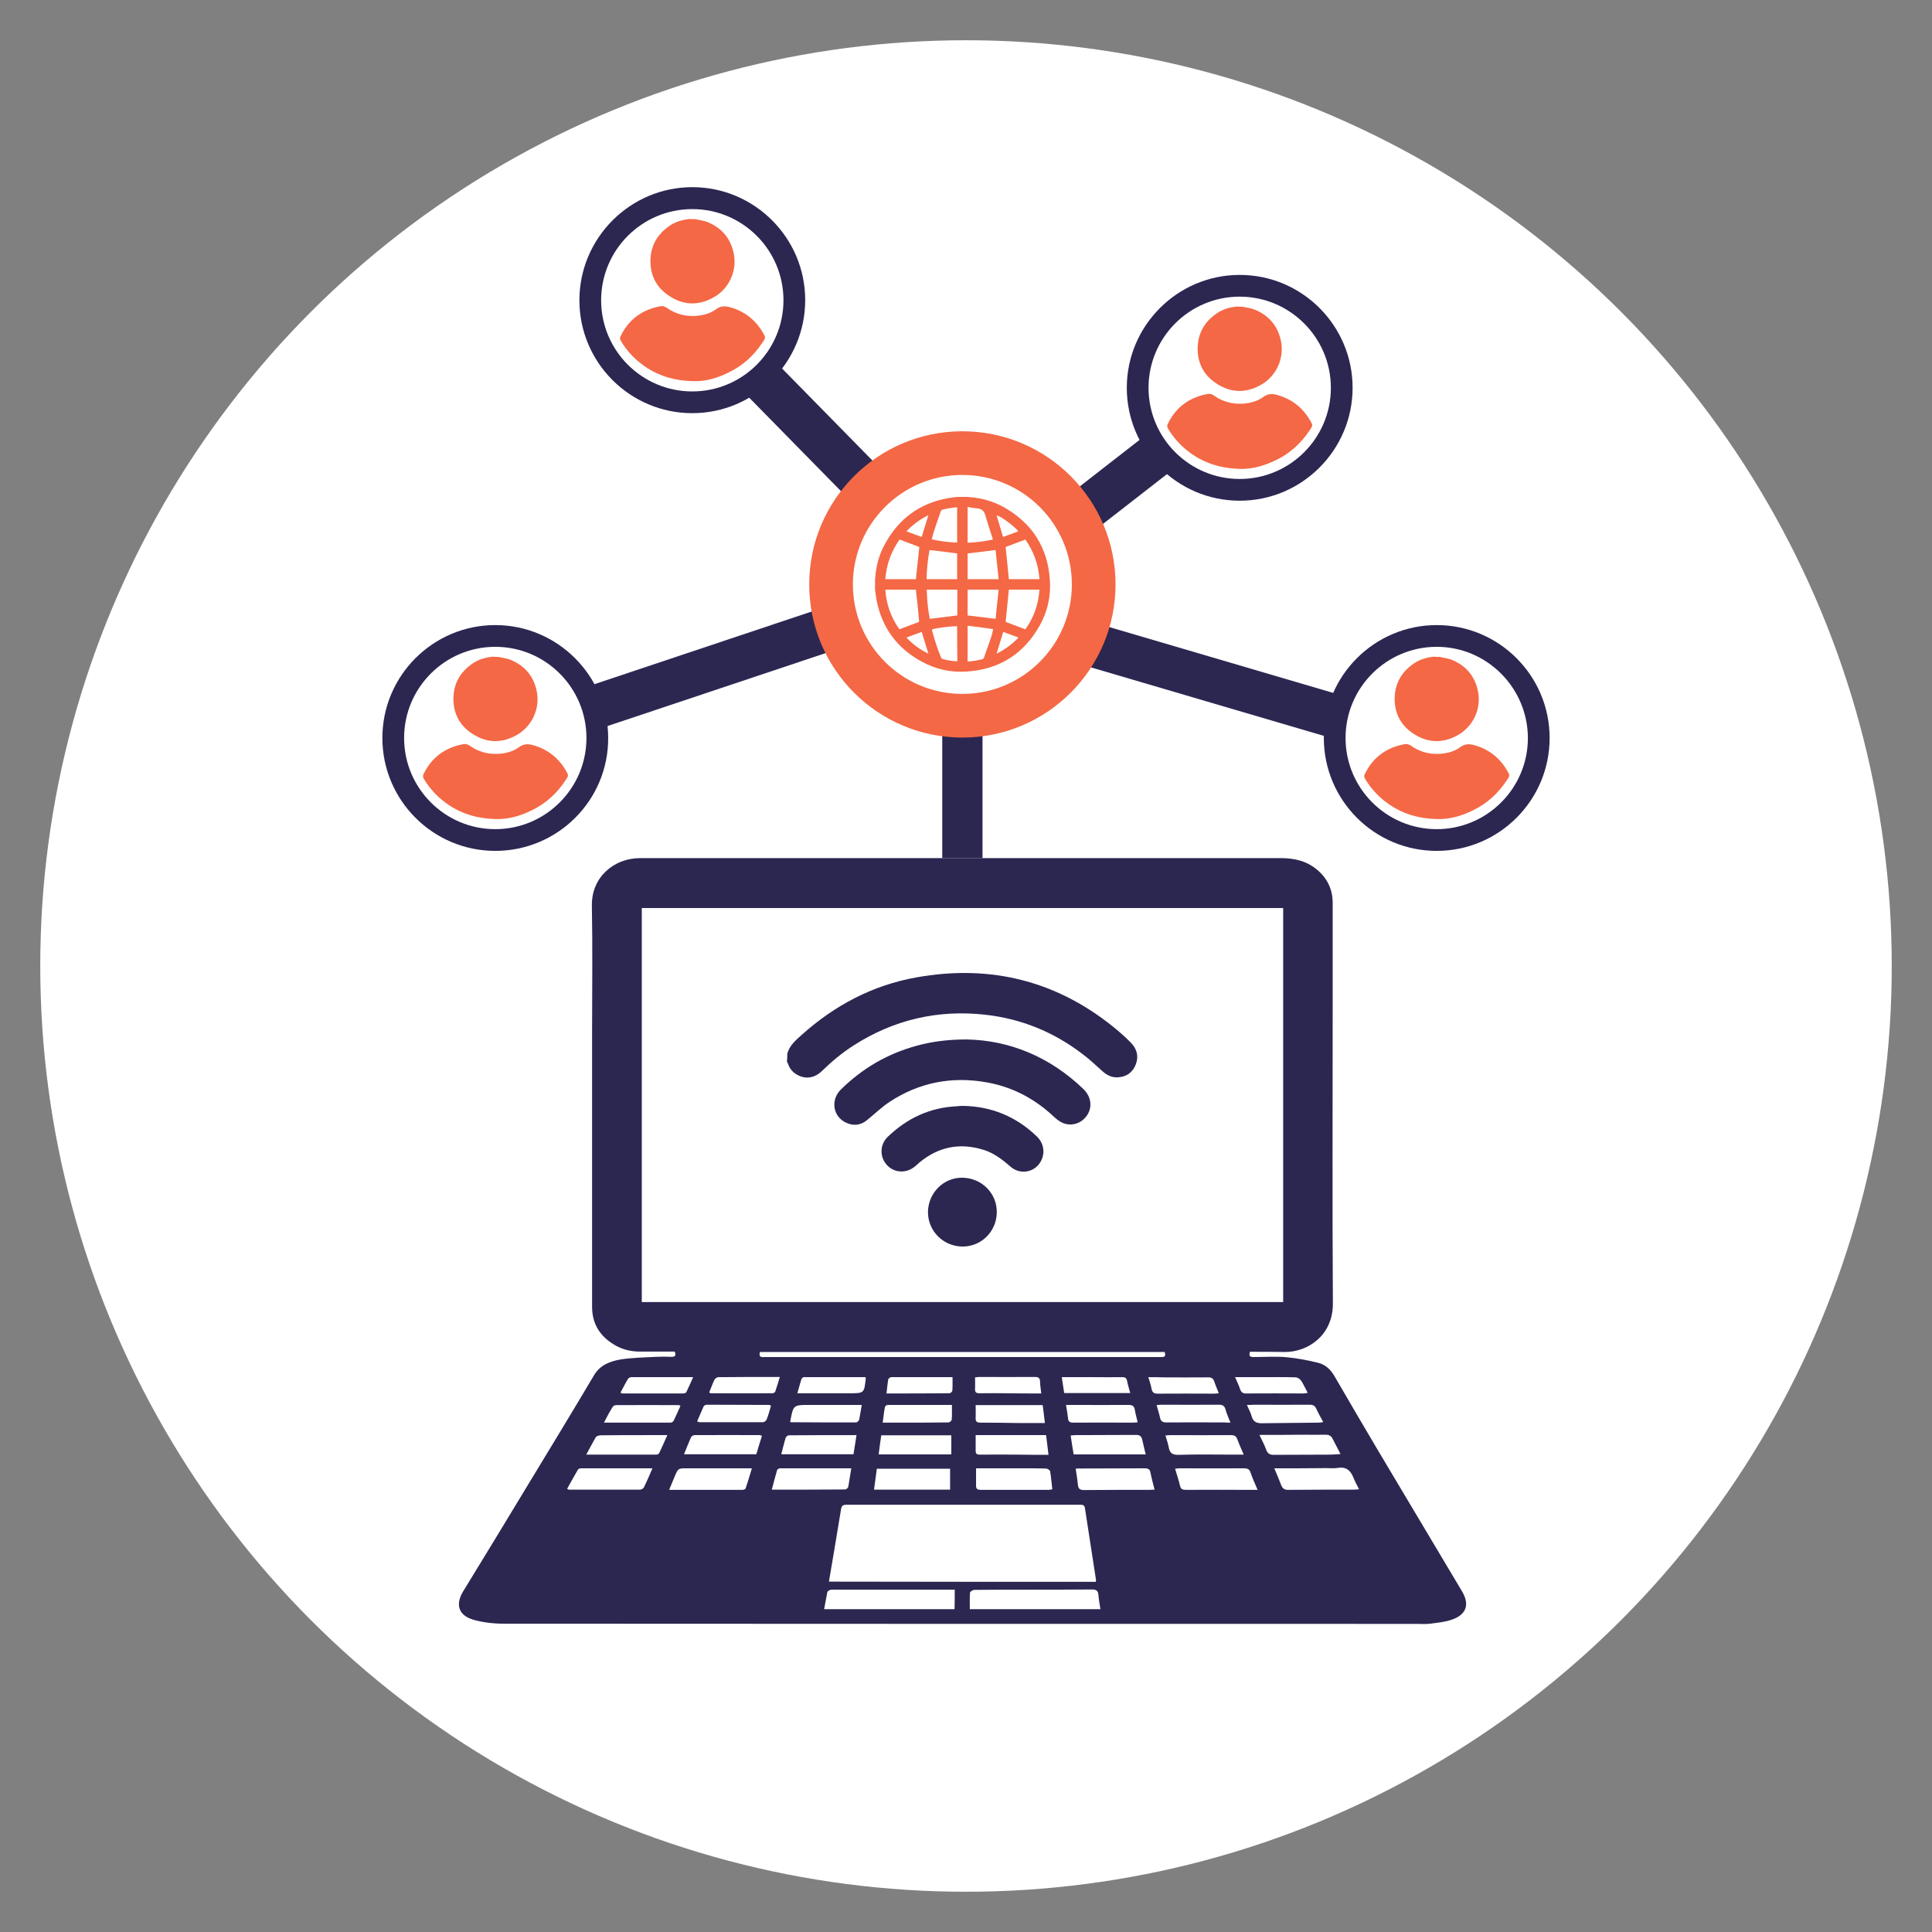 <svg xml:space="preserve" style="enable-background:new 0 0 96 96;" viewBox="0 0 96 96" y="0px" x="0px" id="Layer_1" xmlns:xlink="http://www.w3.org/1999/xlink" xmlns="http://www.w3.org/2000/svg"><rect x="0" y="0" width="96" height="96" fill="#808080" stroke="none"/><style type="text/css">	.st0{fill:#FFFFFF;}	.st1{fill:#2B2751;}	.st2{fill:#F46845;}	.st3{fill:none;stroke:#2B2751;stroke-width:2;stroke-miterlimit:10;}</style><g>	<circle r="46" cy="48" cx="48" class="st0"></circle>	<path d="M62.11,67.17c-0.07,0.22,0.01,0.26,0.18,0.26c0.55,0,1.1-0.04,1.64,0.01c0.53,0.05,1.06,0.15,1.58,0.28  c0.35,0.09,0.61,0.33,0.8,0.66c0.72,1.25,1.45,2.48,2.18,3.72c1.38,2.32,2.77,4.64,4.15,6.96c0.4,0.66,0.23,1.17-0.5,1.42  c-0.34,0.12-0.71,0.15-1.07,0.2c-0.22,0.03-0.45,0.01-0.68,0.01c-15.12,0-30.25,0-45.37-0.01c-0.5,0-1.03-0.06-1.51-0.2  c-0.73-0.22-0.89-0.75-0.5-1.4c1.07-1.75,2.14-3.5,3.2-5.26c1.11-1.83,2.22-3.65,3.31-5.49c0.3-0.51,0.8-0.69,1.32-0.78  c0.58-0.09,1.17-0.1,1.76-0.13c0.26-0.01,0.52-0.01,0.78,0c0.18,0,0.21-0.08,0.15-0.26c-0.57,0-1.15,0-1.73,0  c-0.47,0-0.91-0.11-1.31-0.36c-0.7-0.43-1.07-1.04-1.07-1.87c0-4.53,0-9.07,0-13.6c0-2.1,0.03-4.21-0.01-6.31  c-0.03-1.45,1.11-2.37,2.37-2.38c0.07,0,0.14,0,0.21,0c10.56,0,21.11,0,31.67,0c0.66,0,1.27,0.14,1.79,0.58  c0.5,0.42,0.76,0.96,0.77,1.61c0,1.76,0,3.52,0,5.28c0,4.89-0.02,9.77,0.01,14.66c0.01,1.57-1.23,2.42-2.4,2.41  C63.26,67.17,62.69,67.17,62.11,67.17z M31.89,64.7c10.64,0,21.25,0,31.87,0c0-6.54,0-13.06,0-19.58c-10.63,0-21.24,0-31.87,0  C31.89,51.65,31.89,58.17,31.89,64.7z M54.45,78.6c0.01-0.04,0.01-0.06,0.01-0.09c-0.18-1.19-0.37-2.38-0.55-3.57  c-0.02-0.16-0.11-0.17-0.24-0.17c-3.87,0-7.75,0-11.62,0c-0.18,0-0.24,0.07-0.26,0.23c-0.11,0.68-0.23,1.37-0.34,2.05  c-0.09,0.51-0.17,1.02-0.26,1.54C45.63,78.6,50.04,78.6,54.45,78.6z M47.44,78.99c-0.1,0-0.2,0-0.29,0c-1.91,0-3.81,0-5.72,0  c-0.06,0-0.13-0.01-0.18,0.01c-0.05,0.02-0.13,0.07-0.14,0.11c-0.06,0.28-0.1,0.56-0.16,0.85c2.18,0,4.32,0,6.48,0  C47.44,79.64,47.44,79.34,47.44,78.99z M54.68,79.96c-0.04-0.25-0.08-0.47-0.1-0.71c-0.02-0.2-0.1-0.27-0.31-0.27  c-1.08,0.01-2.17,0.01-3.25,0.01c-0.87,0-1.73,0-2.6,0.01c-0.08,0-0.21,0.08-0.22,0.13c-0.02,0.27-0.01,0.55-0.01,0.83  C50.37,79.96,52.52,79.96,54.68,79.96z M37.76,67.18c-0.08,0.3,0.12,0.25,0.26,0.25c6.53,0,13.07,0,19.6,0c0.03,0,0.07,0,0.1,0  c0.2,0.01,0.2-0.1,0.15-0.25C51.17,67.18,44.48,67.18,37.76,67.18z M48.5,72.96c0,0.32,0,0.6,0,0.88c0,0.16,0.1,0.19,0.24,0.19  c1.12,0,2.25,0,3.37,0c0.06,0,0.11-0.02,0.18-0.03c-0.04-0.31-0.06-0.6-0.11-0.89c-0.01-0.06-0.13-0.14-0.21-0.14  c-0.37-0.01-0.74-0.01-1.12-0.01C50.09,72.96,49.32,72.96,48.5,72.96z M42.3,72.96c-1.21,0-2.38,0-3.54,0  c-0.05,0-0.14,0.05-0.15,0.1c-0.09,0.31-0.17,0.62-0.26,0.96c1.25,0,2.45,0,3.65-0.01c0.05,0,0.14-0.08,0.15-0.13  C42.2,73.6,42.24,73.3,42.3,72.96z M32.42,72.96c-1.22,0-2.38,0-3.54,0c-0.05,0-0.13,0.02-0.16,0.06  c-0.19,0.32-0.36,0.64-0.54,0.96c0.06,0.03,0.07,0.04,0.09,0.04c1.18,0,2.35,0,3.53,0c0.07,0,0.17-0.06,0.2-0.12  C32.14,73.61,32.27,73.31,32.42,72.96z M63.32,72.96c0.13,0.31,0.24,0.57,0.34,0.83c0.07,0.19,0.19,0.25,0.39,0.24  c1.07-0.01,2.15-0.01,3.22-0.01c0.07,0,0.15-0.01,0.26-0.02c-0.11-0.22-0.21-0.4-0.29-0.6c-0.14-0.35-0.37-0.53-0.77-0.46  c-0.18,0.03-0.38,0.01-0.57,0.01C65.07,72.96,64.23,72.96,63.32,72.96z M62.49,74.03c-0.13-0.31-0.26-0.58-0.35-0.86  c-0.06-0.17-0.15-0.21-0.33-0.21c-1.06,0.01-2.13,0-3.19,0c-0.07,0-0.13,0.01-0.23,0.02c0.08,0.29,0.18,0.56,0.24,0.83  c0.04,0.19,0.13,0.22,0.31,0.22c0.99-0.01,1.99,0,2.98,0C62.08,74.03,62.25,74.03,62.49,74.03z M37.36,72.96c-0.13,0-0.22,0-0.3,0  c-0.98,0-1.96,0-2.94,0c-0.42,0-0.42,0-0.59,0.39c-0.09,0.21-0.18,0.43-0.28,0.68c1.26,0,2.45,0,3.65,0c0.05,0,0.13-0.03,0.15-0.07  C37.16,73.64,37.25,73.32,37.36,72.96z M53.45,72.98c0.04,0.29,0.09,0.55,0.11,0.8c0.02,0.19,0.1,0.26,0.29,0.26  c1.09-0.01,2.18-0.01,3.27-0.01c0.07,0,0.15-0.01,0.25-0.01c-0.07-0.29-0.15-0.56-0.2-0.83c-0.03-0.18-0.11-0.23-0.3-0.23  c-1.06,0.01-2.13,0-3.2,0.01C53.62,72.96,53.55,72.97,53.45,72.98z M47.21,74.02c0-0.36,0-0.69,0-1.04c-1.21,0-2.42,0-3.64,0  c-0.05,0.35-0.09,0.68-0.14,1.04C44.7,74.02,45.93,74.02,47.21,74.02z M62.58,71.3c0.13,0.28,0.25,0.49,0.33,0.72  c0.08,0.22,0.2,0.28,0.42,0.27c0.93-0.01,1.87,0,2.8-0.01c0.15,0,0.3-0.02,0.48-0.03c-0.14-0.28-0.27-0.51-0.39-0.75  c-0.07-0.15-0.18-0.21-0.35-0.21c-0.38,0.01-0.76,0-1.14,0C64.04,71.3,63.35,71.3,62.58,71.3z M29.13,72.28c1.2,0,2.33,0,3.47,0  c0.05,0,0.14-0.03,0.15-0.07c0.14-0.28,0.26-0.57,0.41-0.9c-0.38,0-0.7,0-1.01,0c-0.77,0-1.54,0-2.31,0.01  c-0.08,0-0.2,0.04-0.24,0.1C29.45,71.68,29.31,71.95,29.13,72.28z M57.91,71.33c0.06,0.21,0.13,0.39,0.16,0.57  c0.05,0.3,0.18,0.4,0.5,0.39c0.92-0.03,1.84-0.01,2.75-0.01c0.14,0,0.29,0,0.48,0c-0.12-0.28-0.23-0.52-0.32-0.77  c-0.06-0.15-0.14-0.2-0.31-0.2c-1,0.01-1.99,0-2.99,0C58.1,71.31,58.02,71.32,57.91,71.33z M56.93,72.27  c-0.06-0.25-0.12-0.48-0.17-0.72c-0.04-0.18-0.12-0.25-0.31-0.25c-0.99,0.01-1.99,0-2.98,0.01c-0.08,0-0.16,0.01-0.27,0.02  c0.05,0.34,0.1,0.64,0.15,0.94C54.55,72.27,55.73,72.27,56.93,72.27z M37.86,71.35c-0.05-0.02-0.07-0.04-0.1-0.04  c-1.08,0-2.16-0.01-3.24,0c-0.06,0-0.16,0.05-0.18,0.1c-0.12,0.27-0.23,0.55-0.35,0.85c1.22,0,2.4,0,3.59,0  C37.67,71.96,37.76,71.66,37.86,71.35z M43.66,72.27c1.22,0,2.41,0,3.61,0c0-0.32,0-0.62,0-0.95c-1.17,0-2.32,0-3.48,0  C43.74,71.64,43.7,71.94,43.66,72.27z M38.82,72.26c1.22,0,2.4,0,3.59,0c0.05-0.32,0.1-0.62,0.15-0.95c-1.15,0-2.25,0-3.36,0.01  c-0.06,0-0.14,0.07-0.16,0.12C38.96,71.7,38.9,71.97,38.82,72.26z M52.1,72.29c-0.04-0.35-0.08-0.66-0.12-0.98  c-1.17,0-2.32,0-3.5,0c0,0.27,0,0.52,0,0.77c0,0.16,0.05,0.2,0.22,0.2c0.63-0.01,1.26,0,1.89,0C51.08,72.29,51.57,72.29,52.1,72.29  z M47.3,69.81c-1.08,0-2.14,0-3.19,0c-0.05,0-0.13,0.06-0.14,0.11c-0.05,0.25-0.07,0.51-0.11,0.77c0.3,0,0.57,0,0.83,0  c0.81,0,1.62,0,2.44-0.01c0.06,0,0.16-0.09,0.16-0.14C47.31,70.31,47.3,70.08,47.3,69.81z M61.96,69.81  c0.09,0.22,0.19,0.39,0.24,0.58c0.08,0.27,0.25,0.33,0.5,0.33c0.94-0.01,1.88-0.02,2.83-0.03c0.06,0,0.13-0.01,0.22-0.03  c-0.13-0.24-0.25-0.45-0.35-0.67c-0.07-0.15-0.17-0.19-0.32-0.19c-0.92,0.01-1.85,0-2.77,0C62.21,69.81,62.1,69.81,61.96,69.81z   M30.01,70.69c1.14,0,2.22,0,3.3,0c0.06,0,0.14-0.04,0.16-0.09c0.12-0.24,0.23-0.5,0.34-0.74c-0.05-0.02-0.06-0.04-0.08-0.04  c-1.04,0-2.07-0.01-3.11,0c-0.06,0-0.14,0.03-0.17,0.08C30.3,70.13,30.17,70.38,30.01,70.69z M51.92,70.71  c-0.04-0.34-0.07-0.61-0.11-0.89c-1.12,0-2.21,0-3.33,0c0,0.22,0.01,0.43,0,0.63c-0.01,0.18,0.05,0.24,0.24,0.24  c0.65,0,1.3,0.01,1.95,0.02C51.06,70.71,51.47,70.71,51.92,70.71z M61.14,70.69c-0.1-0.25-0.19-0.45-0.25-0.67  c-0.05-0.17-0.15-0.22-0.32-0.22c-0.95,0.01-1.9,0-2.86,0c-0.07,0-0.15,0.01-0.24,0.02c0.06,0.22,0.13,0.42,0.17,0.62  c0.04,0.19,0.14,0.24,0.32,0.24c0.96-0.01,1.92,0,2.88,0C60.94,70.69,61.02,70.69,61.14,70.69z M39.27,70.65  c0.02,0.01,0.02,0.02,0.03,0.02c1.08,0.01,2.16,0.01,3.24,0.01c0.05,0,0.13-0.08,0.15-0.13c0.05-0.23,0.08-0.47,0.13-0.74  c-0.12,0-0.21,0-0.31,0c-0.76,0-1.52,0-2.28,0c-0.81,0-0.81,0-0.96,0.8C39.26,70.62,39.27,70.63,39.27,70.65z M38.31,69.85  c-0.05-0.02-0.06-0.04-0.08-0.04c-1.04,0-2.08-0.01-3.11-0.01c-0.06,0-0.14,0.04-0.16,0.09c-0.11,0.24-0.21,0.49-0.32,0.74  c0.07,0.02,0.1,0.04,0.13,0.04c1.05,0,2.09,0,3.14,0c0.06,0,0.16-0.07,0.18-0.13C38.18,70.33,38.24,70.09,38.31,69.85z   M52.97,69.81c0.04,0.25,0.08,0.46,0.1,0.66c0.01,0.18,0.1,0.22,0.27,0.22c0.99-0.01,1.97,0,2.96,0c0.07,0,0.13-0.01,0.23-0.02  c-0.05-0.22-0.11-0.41-0.14-0.61c-0.03-0.19-0.12-0.25-0.31-0.25c-0.91,0.01-1.82,0-2.72,0C53.23,69.81,53.12,69.81,52.97,69.81z   M47.33,68.43c-1.03,0-2.04,0-3.04,0c-0.05,0-0.14,0.06-0.15,0.1c-0.04,0.22-0.06,0.45-0.09,0.71c1.07,0,2.1,0,3.13-0.01  c0.05,0,0.14-0.08,0.14-0.13C47.34,68.89,47.33,68.68,47.33,68.43z M51.74,69.24c-0.02-0.22-0.06-0.4-0.06-0.58  c0-0.2-0.09-0.24-0.27-0.24c-0.91,0.01-1.82,0-2.73,0c-0.07,0-0.15,0.01-0.23,0.02c0,0.21,0.01,0.39,0,0.57  c-0.01,0.18,0.06,0.22,0.23,0.22c0.43-0.01,0.87,0,1.3,0C50.55,69.24,51.12,69.24,51.74,69.24z M52.76,68.43  c0.04,0.29,0.08,0.53,0.12,0.79c1.09,0,2.17,0,3.28,0C56.1,69,56.04,68.8,56,68.6c-0.03-0.14-0.1-0.17-0.24-0.17  c-0.49,0.01-0.97,0-1.46,0C53.81,68.43,53.31,68.43,52.76,68.43z M30.83,69.2c0.05,0.02,0.07,0.04,0.1,0.04c1,0,2.01,0,3.01,0  c0.05,0,0.14-0.02,0.16-0.06c0.12-0.24,0.22-0.48,0.34-0.75c-1.06,0-2.06,0-3.07,0c-0.06,0-0.14,0.04-0.17,0.09  C31.07,68.74,30.96,68.97,30.83,69.2z M43,68.43c-1.02,0-2.04,0-3.06,0c-0.04,0-0.11,0.06-0.12,0.1c-0.07,0.22-0.12,0.44-0.2,0.7  c0.14,0,0.24,0,0.33,0c0.75,0,1.51,0,2.26,0c0.73,0,0.73,0,0.81-0.74C43.03,68.5,43.02,68.49,43,68.43z M61.37,68.43  c0.1,0.23,0.19,0.41,0.25,0.6c0.06,0.17,0.16,0.22,0.33,0.21c0.93-0.01,1.87,0,2.8,0c0.06,0,0.13-0.01,0.23-0.03  c-0.12-0.22-0.21-0.43-0.33-0.61c-0.06-0.08-0.18-0.16-0.27-0.16c-0.58-0.02-1.16-0.01-1.74-0.01  C62.23,68.43,61.82,68.43,61.37,68.43z M35.24,69.19c0.05,0.03,0.06,0.04,0.08,0.04c1.02,0,2.04,0.01,3.06,0  c0.05,0,0.13-0.04,0.14-0.08c0.08-0.23,0.15-0.47,0.23-0.73c-1.06,0-2.06,0-3.06,0.01c-0.06,0-0.16,0.07-0.19,0.13  C35.4,68.76,35.33,68.98,35.24,69.19z M57.06,68.43c0.06,0.21,0.13,0.39,0.16,0.58c0.04,0.2,0.14,0.24,0.32,0.24  c0.92-0.01,1.84,0,2.76,0c0.08,0,0.16-0.01,0.26-0.02c-0.08-0.22-0.16-0.39-0.22-0.57c-0.05-0.16-0.14-0.23-0.32-0.22  c-0.75,0.01-1.49,0-2.24,0C57.56,68.43,57.33,68.43,57.06,68.43z" class="st1"></path>	<g>		<path d="M39.12,52.36c0.11-0.42,0.43-0.68,0.73-0.95c1.63-1.46,3.51-2.45,5.66-2.84c3.76-0.68,7.14,0.19,10.07,2.67   c0.21,0.18,0.42,0.37,0.61,0.57c0.3,0.3,0.4,0.67,0.25,1.07c-0.15,0.4-0.45,0.62-0.87,0.65c-0.32,0.03-0.58-0.11-0.81-0.32   c-0.32-0.29-0.64-0.59-0.99-0.85c-1.43-1.09-3.03-1.74-4.82-1.94c-2.36-0.26-4.54,0.25-6.54,1.53c-0.56,0.36-1.08,0.79-1.56,1.26   c-0.37,0.36-0.81,0.43-1.23,0.2c-0.22-0.12-0.38-0.3-0.46-0.54c-0.02-0.05-0.04-0.09-0.06-0.13   C39.12,52.61,39.12,52.48,39.12,52.36z" class="st1"></path>		<path d="M48.03,51.65c2.12,0.04,4.13,0.85,5.81,2.47c0.4,0.39,0.45,0.94,0.14,1.35c-0.32,0.42-0.88,0.53-1.32,0.25   c-0.18-0.11-0.33-0.27-0.49-0.41c-0.91-0.8-1.96-1.32-3.15-1.53c-1.74-0.31-3.36,0.01-4.83,0.98c-0.39,0.26-0.74,0.6-1.11,0.9   c-0.32,0.26-0.68,0.3-1.05,0.12c-0.65-0.31-0.77-1.13-0.24-1.65c1.07-1.05,2.32-1.78,3.77-2.17   C46.27,51.76,47.09,51.65,48.03,51.65z" class="st1"></path>		<path d="M47.83,54.95c1.43,0.02,2.67,0.53,3.7,1.53c0.4,0.39,0.42,0.99,0.06,1.41c-0.35,0.4-0.97,0.45-1.39,0.07   c-0.4-0.35-0.81-0.66-1.31-0.82c-1.18-0.37-2.24-0.17-3.2,0.62c-0.08,0.07-0.16,0.15-0.24,0.21c-0.43,0.35-1.03,0.31-1.38-0.08   c-0.37-0.41-0.36-1.02,0.05-1.41c0.96-0.92,2.09-1.45,3.43-1.51C47.64,54.96,47.73,54.95,47.83,54.95z" class="st1"></path>		<path d="M49.53,60.26c-0.02,0.95-0.79,1.7-1.73,1.68c-0.95-0.02-1.7-0.79-1.69-1.73c0.02-0.95,0.79-1.71,1.72-1.69   C48.8,58.54,49.55,59.31,49.53,60.26z" class="st1"></path>	</g>	<g>		<path d="M71.54,32.64c0.2,0.05,0.42,0.07,0.61,0.15c0.72,0.3,1.16,0.84,1.3,1.61c0.15,0.86-0.27,1.73-1.05,2.15   c-0.76,0.41-1.51,0.36-2.22-0.13c-0.57-0.39-0.87-0.96-0.88-1.65c-0.01-0.77,0.32-1.37,0.95-1.8c0.28-0.19,0.59-0.29,0.93-0.33   c0.02,0,0.03-0.01,0.05-0.01C71.33,32.64,71.44,32.64,71.54,32.64z" class="st2"></path>		<path d="M71.5,40.7c-1.04-0.01-1.87-0.28-2.6-0.82c-0.43-0.32-0.79-0.71-1.07-1.18c-0.04-0.07-0.06-0.14-0.02-0.22   c0.36-0.76,0.95-1.25,1.78-1.46c0.06-0.02,0.13-0.02,0.19-0.04c0.13-0.03,0.24,0.01,0.34,0.08c0.41,0.29,0.87,0.42,1.38,0.4   c0.39-0.02,0.76-0.11,1.07-0.34c0.23-0.17,0.46-0.16,0.7-0.09c0.7,0.2,1.23,0.61,1.6,1.23c0.16,0.27,0.17,0.27-0.01,0.53   c-0.42,0.63-0.96,1.13-1.64,1.46C72.6,40.57,72,40.7,71.5,40.7z" class="st2"></path>	</g>	<path d="M71.39,42.28c-3.1,0-5.61-2.52-5.61-5.61c0-3.1,2.52-5.61,5.61-5.61c3.1,0,5.61,2.52,5.61,5.61  C77,39.77,74.48,42.28,71.39,42.28z M71.39,32.14c-2.5,0-4.53,2.03-4.53,4.53c0,2.5,2.03,4.53,4.53,4.53c2.5,0,4.53-2.03,4.53-4.53  C75.91,34.17,73.88,32.14,71.39,32.14z" class="st1"></path>	<g>		<path d="M24.77,32.64c0.2,0.05,0.42,0.07,0.61,0.15c0.72,0.3,1.16,0.84,1.3,1.61c0.15,0.86-0.27,1.73-1.05,2.15   c-0.76,0.41-1.51,0.36-2.22-0.13c-0.57-0.39-0.87-0.96-0.88-1.65c-0.01-0.77,0.32-1.37,0.95-1.8c0.28-0.19,0.59-0.29,0.93-0.33   c0.02,0,0.03-0.01,0.05-0.01C24.56,32.64,24.67,32.64,24.77,32.64z" class="st2"></path>		<path d="M24.73,40.7c-1.04-0.01-1.87-0.28-2.6-0.82c-0.43-0.32-0.79-0.71-1.07-1.18c-0.04-0.07-0.06-0.14-0.02-0.22   c0.36-0.76,0.95-1.25,1.78-1.46c0.06-0.02,0.13-0.02,0.19-0.04c0.13-0.03,0.24,0.01,0.34,0.08c0.41,0.29,0.87,0.42,1.38,0.4   c0.39-0.02,0.76-0.11,1.07-0.34c0.23-0.17,0.46-0.16,0.7-0.09c0.7,0.2,1.23,0.61,1.6,1.23c0.16,0.27,0.17,0.27-0.01,0.53   c-0.42,0.63-0.96,1.13-1.64,1.46C25.83,40.57,25.23,40.7,24.73,40.7z" class="st2"></path>	</g>	<path d="M24.61,42.28c-3.1,0-5.61-2.52-5.61-5.61c0-3.1,2.52-5.61,5.61-5.61s5.61,2.52,5.61,5.61  C30.23,39.77,27.71,42.28,24.61,42.28z M24.61,32.14c-2.5,0-4.53,2.03-4.53,4.53c0,2.5,2.03,4.53,4.53,4.53s4.53-2.03,4.53-4.53  C29.14,34.17,27.11,32.14,24.61,32.14z" class="st1"></path>	<g>		<path d="M34.56,10.89c0.2,0.05,0.42,0.07,0.61,0.15c0.72,0.3,1.16,0.84,1.3,1.61c0.15,0.86-0.27,1.73-1.05,2.15   c-0.76,0.41-1.51,0.36-2.22-0.13c-0.57-0.39-0.87-0.96-0.88-1.65c-0.01-0.77,0.32-1.37,0.95-1.8c0.28-0.19,0.59-0.29,0.93-0.33   c0.02,0,0.03-0.01,0.05-0.01C34.35,10.89,34.46,10.89,34.56,10.89z" class="st2"></path>		<path d="M34.52,18.94c-1.04-0.01-1.87-0.28-2.6-0.82c-0.43-0.32-0.79-0.71-1.07-1.18c-0.04-0.07-0.06-0.14-0.02-0.22   c0.36-0.76,0.95-1.25,1.78-1.46c0.06-0.02,0.13-0.02,0.19-0.04c0.13-0.03,0.24,0.01,0.34,0.08c0.41,0.29,0.87,0.42,1.38,0.4   c0.39-0.02,0.76-0.11,1.07-0.34c0.23-0.17,0.46-0.16,0.7-0.09c0.7,0.2,1.23,0.61,1.6,1.23c0.16,0.27,0.17,0.27-0.01,0.53   c-0.42,0.63-0.96,1.13-1.64,1.46C35.62,18.81,35.02,18.95,34.52,18.94z" class="st2"></path>	</g>	<path d="M34.4,20.53c-3.1,0-5.61-2.52-5.61-5.61S31.31,9.3,34.4,9.3s5.61,2.52,5.61,5.61S37.5,20.53,34.4,20.53z   M34.4,10.39c-2.5,0-4.53,2.03-4.53,4.53s2.03,4.53,4.53,4.53c2.5,0,4.53-2.03,4.53-4.53S36.9,10.39,34.4,10.39z" class="st1"></path>	<g>		<path d="M61.75,15.24c0.2,0.05,0.42,0.07,0.61,0.15c0.72,0.3,1.16,0.84,1.3,1.61c0.15,0.86-0.27,1.73-1.05,2.15   c-0.76,0.41-1.51,0.36-2.22-0.13c-0.57-0.39-0.87-0.96-0.88-1.65c-0.01-0.77,0.32-1.37,0.95-1.8c0.28-0.19,0.59-0.29,0.93-0.33   c0.02,0,0.03-0.01,0.05-0.01C61.54,15.24,61.65,15.24,61.75,15.24z" class="st2"></path>		<path d="M61.71,23.3c-1.04-0.01-1.87-0.28-2.6-0.82c-0.43-0.32-0.79-0.71-1.07-1.18c-0.04-0.07-0.06-0.14-0.02-0.22   c0.36-0.76,0.95-1.25,1.78-1.46c0.06-0.02,0.13-0.02,0.19-0.04c0.13-0.03,0.24,0.01,0.34,0.08c0.41,0.29,0.87,0.42,1.38,0.4   c0.39-0.02,0.76-0.11,1.07-0.34c0.23-0.17,0.46-0.16,0.7-0.09c0.7,0.2,1.23,0.61,1.6,1.23c0.16,0.27,0.17,0.27-0.01,0.53   c-0.42,0.63-0.96,1.13-1.64,1.46C62.81,23.16,62.21,23.3,61.71,23.3z" class="st2"></path>	</g>	<path d="M61.6,24.88c-3.1,0-5.61-2.52-5.61-5.61s2.52-5.61,5.61-5.61c3.1,0,5.61,2.52,5.61,5.61  S64.69,24.88,61.6,24.88z M61.6,14.74c-2.5,0-4.53,2.03-4.53,4.53s2.03,4.53,4.53,4.53c2.5,0,4.53-2.03,4.53-4.53  S64.09,14.74,61.6,14.74z" class="st1"></path>	<line y2="29.04" x2="47.82" y1="42.64" x1="47.82" class="st3"></line>			<rect height="14.8" width="2.18" class="st1" transform="matrix(0.714 -0.701 0.701 0.714 -4.432 36.672)" y="16.35" x="41.55"></rect>			<rect height="19.27" width="2.18" class="st1" transform="matrix(0.282 -0.959 0.959 0.282 9.454 78.329)" y="23.21" x="55.98"></rect>			<rect height="2.18" width="19.55" class="st1" transform="matrix(0.948 -0.317 0.317 0.948 -8.203 13.889)" y="31.05" x="28.78"></rect>			<rect height="2.18" width="12.4" class="st1" transform="matrix(0.789 -0.614 0.614 0.789 -5.057 37.896)" y="25.23" x="46.52"></rect>	<circle r="7.61" cy="29.04" cx="47.82" class="st2"></circle>	<circle r="5.44" cy="29.04" cx="47.82" class="st0"></circle>	<path d="M47.57,24.69c0.17,0,0.34,0,0.51,0c0.02,0,0.04,0.01,0.07,0.01c0.61,0.04,1.18,0.2,1.71,0.49  c1.43,0.8,2.21,2.02,2.31,3.66c0.05,0.78-0.12,1.54-0.5,2.22c-0.8,1.43-2.02,2.2-3.66,2.3c-0.78,0.05-1.53-0.12-2.22-0.5  c-1.23-0.67-1.98-1.7-2.24-3.08c-0.03-0.17-0.05-0.33-0.07-0.5c0-0.17,0-0.34,0-0.51c0-0.02,0.01-0.05,0.01-0.07  c0.04-0.61,0.2-1.18,0.5-1.71c0.68-1.23,1.7-1.98,3.08-2.24C47.23,24.73,47.4,24.71,47.57,24.69z M43.99,28.78  c0.52,0,1.03,0,1.52,0c0.06-0.54,0.11-1.07,0.17-1.6c-0.32-0.12-0.65-0.25-0.98-0.37C44.28,27.4,44.05,28.05,43.99,28.78z   M50.13,28.78c0.5,0,1,0,1.52,0c-0.05-0.73-0.29-1.39-0.7-1.97c-0.34,0.13-0.67,0.25-0.98,0.37  C50.02,27.71,50.08,28.24,50.13,28.78z M45.51,29.3c-0.5,0-1,0-1.52,0c0.05,0.73,0.29,1.39,0.7,1.97c0.34-0.13,0.67-0.25,0.98-0.37  C45.63,30.37,45.57,29.84,45.51,29.3z M49.97,30.9c0.32,0.12,0.65,0.25,0.98,0.37c0.42-0.58,0.65-1.24,0.7-1.97  c-0.52,0-1.02,0-1.52,0C50.08,29.83,50.02,30.36,49.97,30.9z M46.19,27.33c-0.09,0.47-0.14,0.96-0.15,1.45c0.51,0,1.01,0,1.52,0  c0-0.44,0-0.87,0-1.28C47.1,27.44,46.65,27.38,46.19,27.33z M48.08,28.78c0.51,0,1.01,0,1.54,0c-0.05-0.49-0.1-0.98-0.15-1.45  c-0.48,0.06-0.93,0.12-1.39,0.17C48.08,27.92,48.08,28.34,48.08,28.78z M47.57,29.3c-0.51,0-1.01,0-1.52,0  c0.01,0.5,0.06,0.98,0.15,1.45c0.46-0.06,0.91-0.11,1.37-0.17C47.57,30.16,47.57,29.73,47.57,29.3z M49.62,29.3  c-0.53,0-1.03,0-1.54,0c0,0.44,0,0.86,0,1.28c0.46,0.06,0.91,0.11,1.39,0.17C49.52,30.28,49.57,29.79,49.62,29.3z M47.56,25.21  c-0.26,0.01-0.5,0.06-0.75,0.12c-0.02,0.01-0.05,0.04-0.06,0.07c-0.12,0.34-0.24,0.68-0.35,1.02c-0.04,0.12-0.07,0.25-0.1,0.38  c0.42,0.09,0.84,0.15,1.26,0.16C47.56,26.38,47.56,25.8,47.56,25.21z M48.08,26.97c0.43-0.02,0.84-0.07,1.25-0.16  c0-0.02,0-0.04-0.01-0.06c-0.12-0.38-0.25-0.76-0.36-1.15c-0.06-0.22-0.19-0.32-0.4-0.34c-0.16-0.01-0.32-0.04-0.48-0.07  C48.08,25.8,48.08,26.38,48.08,26.97z M47.56,31.12c-0.22-0.02-1.05,0.08-1.25,0.16c0,0.01,0,0.02,0,0.03  c0.12,0.47,0.27,0.93,0.46,1.38c0.01,0.02,0.03,0.04,0.05,0.05c0.24,0.07,0.49,0.11,0.75,0.12C47.56,32.28,47.56,31.7,47.56,31.12z   M48.08,31.09c0,0.61,0,1.19,0,1.78c0.26-0.01,0.5-0.06,0.75-0.12c0.02-0.01,0.05-0.04,0.06-0.06c0.12-0.34,0.24-0.69,0.36-1.03  c0.04-0.12,0.07-0.25,0.1-0.4C48.92,31.2,48.51,31.14,48.08,31.09z M50.6,26.4c-0.2-0.26-0.88-0.76-1.08-0.79  c0.11,0.35,0.21,0.7,0.32,1.07C50.1,26.59,50.34,26.5,50.6,26.4z M45.04,31.68c0.32,0.34,0.68,0.6,1.09,0.8  c-0.11-0.37-0.22-0.72-0.33-1.08C45.55,31.49,45.3,31.58,45.04,31.68z M46.13,25.6c-0.41,0.2-0.77,0.47-1.09,0.8  c0.26,0.1,0.51,0.19,0.76,0.28C45.91,26.32,46.02,25.97,46.13,25.6z M49.85,31.4c-0.11,0.37-0.22,0.72-0.33,1.08  c0.41-0.2,0.77-0.47,1.09-0.8C50.35,31.58,50.1,31.49,49.85,31.4z" class="st2"></path></g></svg>